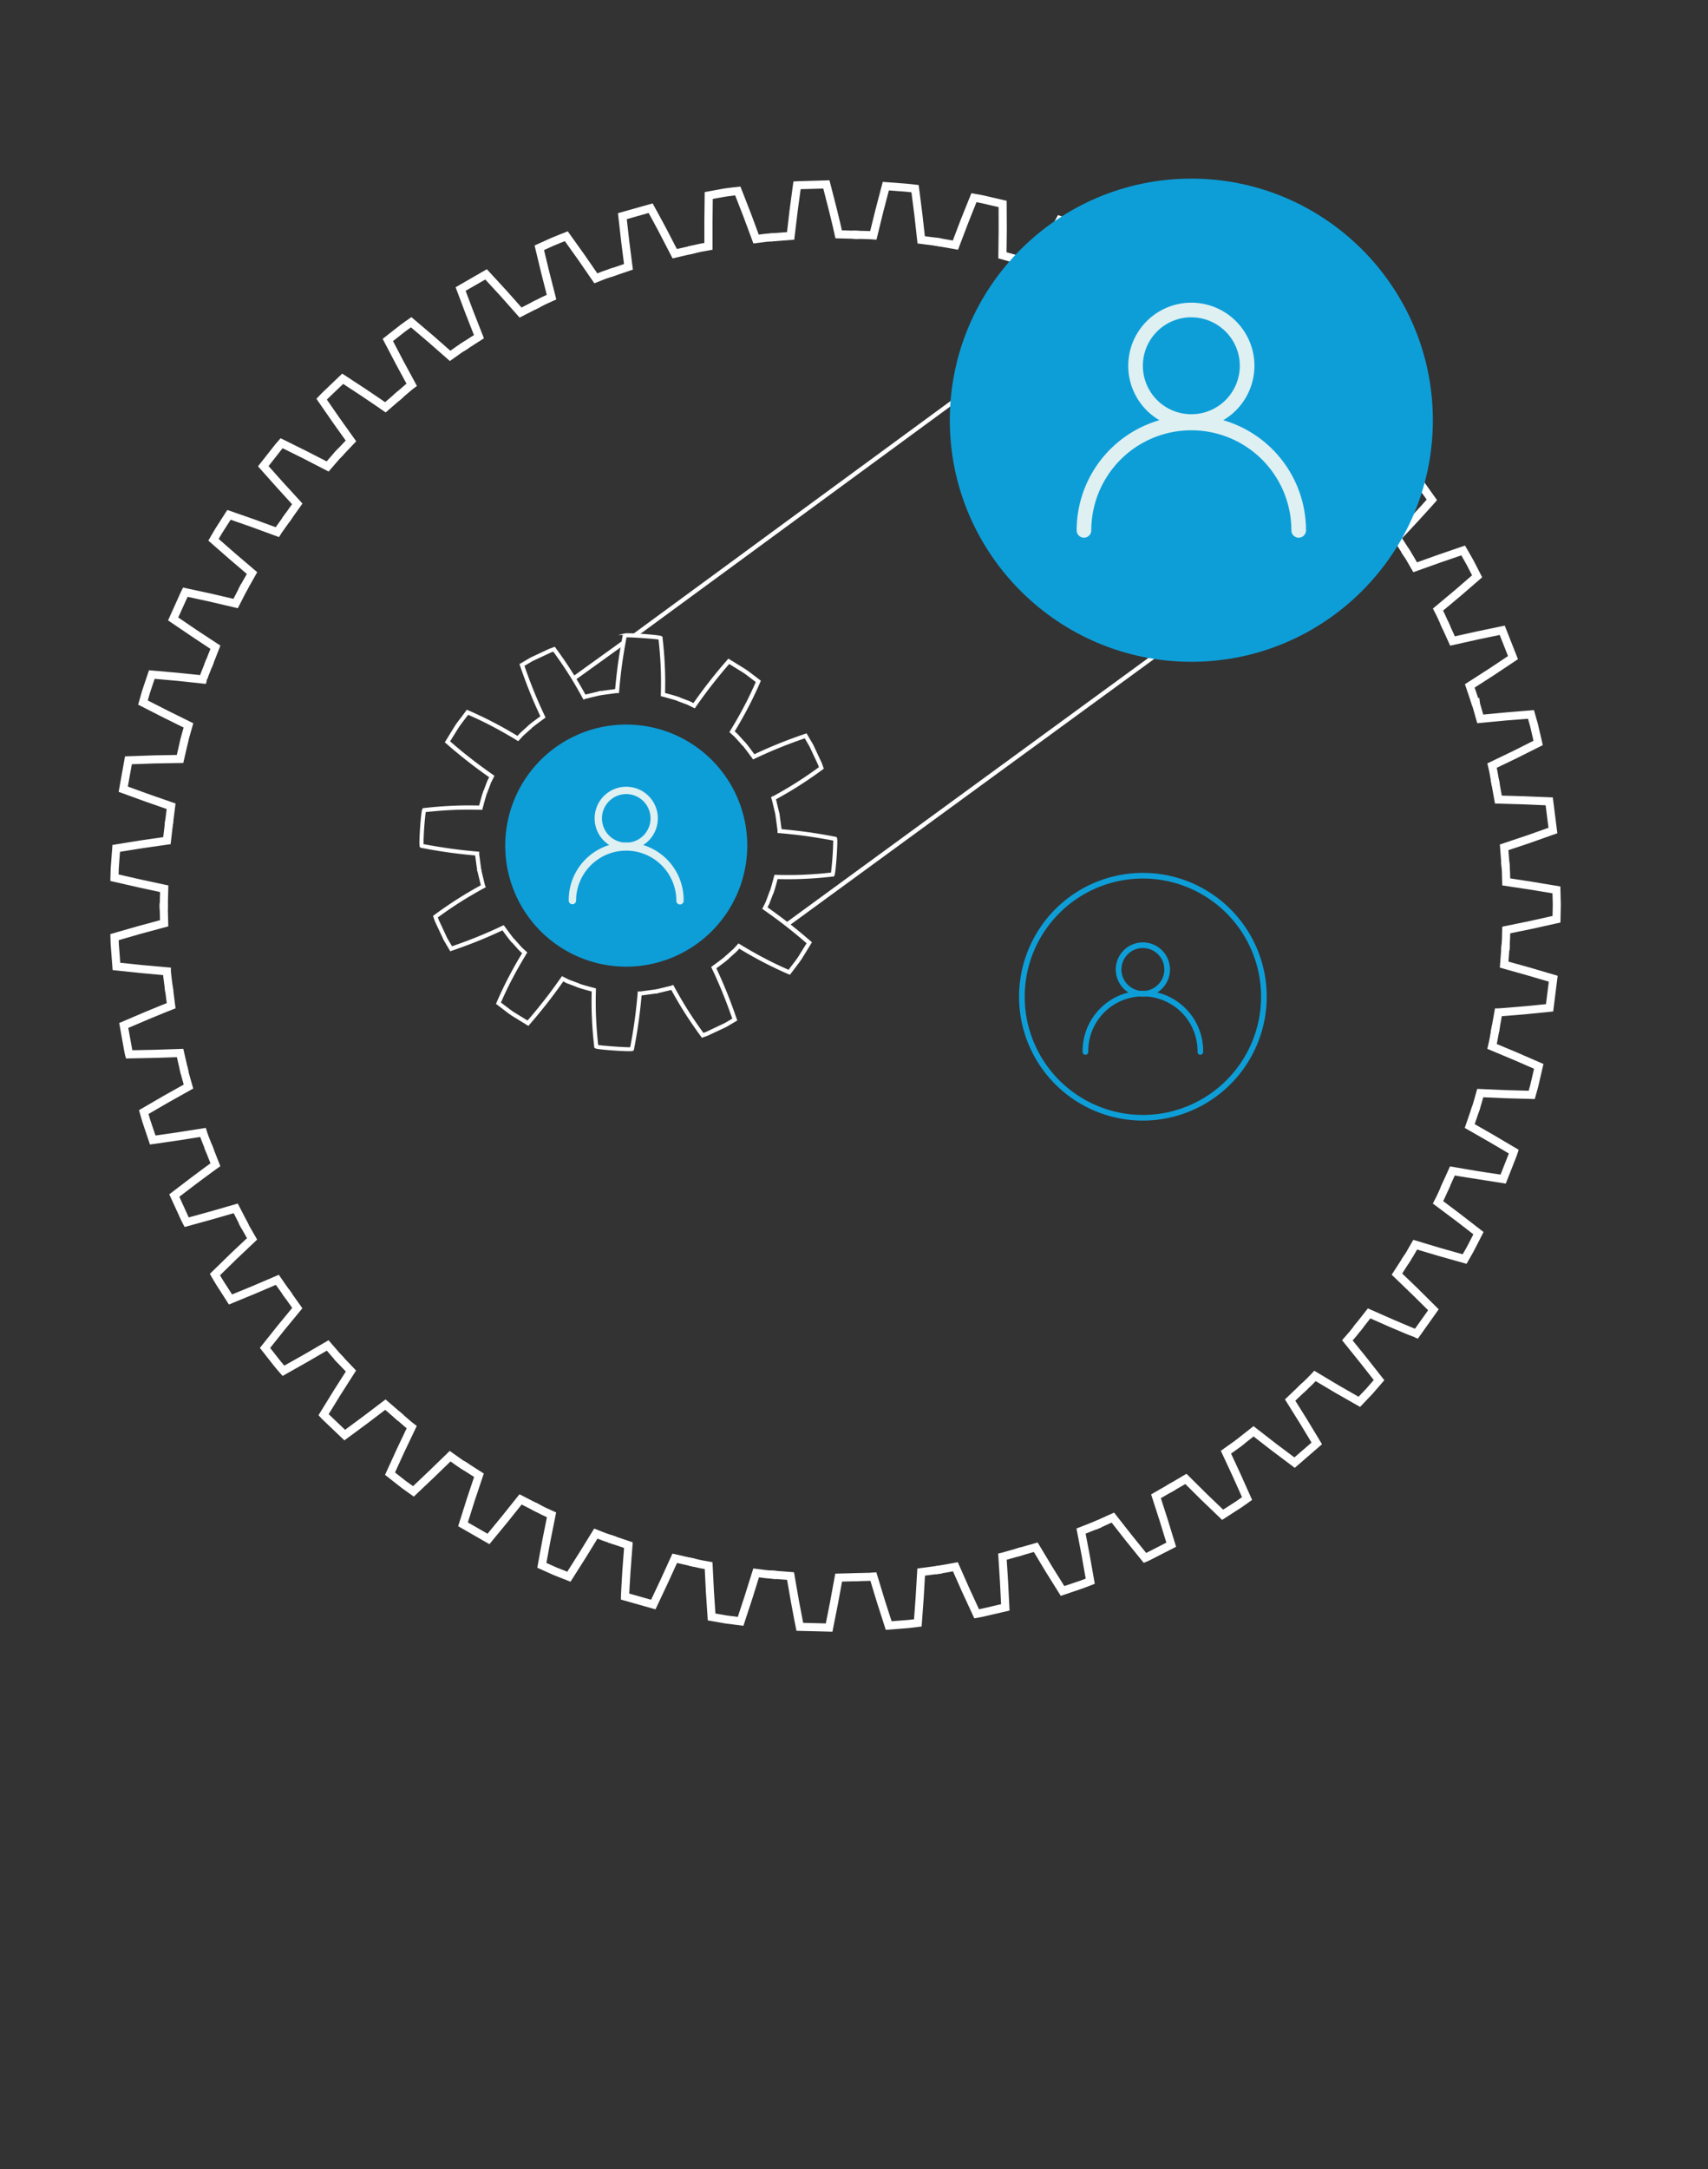 <?xml version="1.0" encoding="UTF-8"?> <svg xmlns="http://www.w3.org/2000/svg" id="ëÎÓÈ_3" data-name="ëÎÓÈ 3" viewBox="0 0 1209.27 1535.34"><rect x="0" y="0" width="1209.27" height="1535.34" fill="#333333" stroke="none"/> <defs> <style>.cls-1,.cls-2{fill:#fff;stroke-miterlimit:10;}.cls-1,.cls-2,.cls-3{stroke:#fff;}.cls-1,.cls-6{stroke-width:4px;}.cls-3,.cls-6{fill:none;stroke-linecap:round;stroke-linejoin:round;}.cls-3{stroke-width:3px;}.cls-4{fill:#0d9ed8;}.cls-5{fill:#def0f2;}.cls-6{stroke:#0d9ed8;}</style> </defs> <title>team</title> <path class="cls-1" d="M118.74,582.83l1.73.22L119,595.76l-18.64,2.68-17.28,2.77-.73,9.68C82.09,614,82,616.3,82,618l-.07,2.55,16.91,3.87,18.31,3.94-.33,13.09-1.75,0,.31-11.64-16.91-3.64-18.31-4.19.1-4c0-1.68.13-4,.4-7.18l.83-11,18.65-3,17.27-2.48.21-2.17Z"></path> <polygon class="cls-1" points="129.35 525.18 131.05 525.57 128.17 538.07 109.25 538.4 91.66 539.01 88.25 558.06 104.44 563.95 122.1 570.09 120.47 583.05 118.74 582.83 120.2 571.27 103.86 565.59 86.27 559.2 90.19 537.32 109.2 536.66 126.78 536.35 129.35 525.18"></polygon> <path class="cls-1" d="M147.17,469.31l1.62.64-2.23,5.64c-1.15,2.75-2,5.62-2.05,5.65l-.21.68-18.75-2-17.45-1.55L105,487.6c-.61,1.69-1.09,3.41-1.52,4.94-.18.67-.36,1.3-.53,1.87l-.69,2.43,15.44,7.87L134.47,513l-1.89,6.65c-.89,2.89-1.52,5.89-1.53,5.92l-1.71-.36c0-.13.66-3.1,1.57-6.06l1.48-5.23-15.48-7.64-16.73-8.53,1.09-3.82c.17-.57.34-1.19.53-1.85.43-1.55.92-3.31,1.55-5.05l3.54-10.48,18.82,1.67L143.07,480c.33-1,1-3.08,1.88-5.1Z"></path> <path class="cls-1" d="M171.6,416l1.55.79-5.84,11.42-18.42-4.32-17.21-3.73c-.25.5-.63,1.3-1.06,2.3l-6.93,15.32,14.25,9.69,15.64,10.29L148.79,470l-1.62-.64,4.27-10.84L137,448.94,121.5,438.43,129,421.78c.79-1.8,1.38-3,1.38-3l.31-.6,18.55,4,17.11,4Z"></path> <path class="cls-1" d="M161.76,363.37l17.83,6.22,16.37,6c.18-.27.41-.62.69-1l5.95-8.36,1.42,1-5.94,8.36c-.63.88-1,1.5-1,1.52l-.37.62L179,371.23l-16.53-5.77-5.23,8.18c-1.39,2.11-2.74,4.31-3.69,6.05l-1.28,2.21,13.05,11.43,14.24,12.14-6.42,11.35L171.6,416l1.83-3.38,3.91-6.79-13.15-11.22-14.13-12.37,2-3.44c1-1.76,2.34-4,3.75-6.14Z"></path> <path class="cls-1" d="M199.16,312.67l17,8.42,15.6,8,6.26-7.23c.75-.9,1.31-1.46,1.31-1.46l1.23,1.24s-.53.52-1.22,1.35l-7.16,8.28-16.8-8.66-15.77-7.81-1.69,1.95L187.54,330,199,342.84l12.58,13.75L204,367.23l-1.42-1,6.76-9.5L197.73,344l-12.46-14,11.3-14.36Z"></path> <path class="cls-1" d="M242.53,267l15.78,10.35c6.28,4.17,12.61,8.56,14.49,9.86l8.67-7.51,1.14,1.32-9.7,8.39-.55-.38c-.08-.06-7.58-5.29-15-10.23l-14.62-9.59-12.18,11.64-1.72,1.8,9.89,14.28,10.88,15.25-9,9.47-1.26-1.2,8-8.43-10.05-14.09-10.7-15.45,2.73-2.86Z"></path> <path class="cls-1" d="M291.16,227l14.43,12.26,13.16,11.56,4.38-3.12c1.19-.88,2.48-1.75,3.51-2.38l1.58-1,.94,1.46-1.6,1c-1,.61-2.24,1.45-3.41,2.31L318.64,253l-14.19-12.46-13.39-11.37L289,230.65c-1.85,1.27-3.91,2.81-5.67,4.24l-7.62,6,8,15.3,8.9,16.45-.61.45s-2.47,1.85-4.71,3.87L282.61,281l-1.14-1.32,4.67-4.05c1.63-1.48,3.34-2.83,4.22-3.51L282.17,257l-8.7-16.6,8.74-6.86c1.79-1.46,3.89-3,5.76-4.32Z"></path> <polygon class="cls-1" points="344.3 193.1 357.07 206.97 368.76 220.15 378.98 214.93 379.77 216.47 368.36 222.32 355.78 208.14 343.96 195.31 327.19 204.97 333.32 221.21 340.17 238.66 329.16 245.72 328.22 244.26 338.02 237.97 331.69 221.83 325.04 204.21 344.3 193.1"></polygon> <path class="cls-1" d="M401.26,166.17l11,15.4,9.93,14.4,5-2,5.78-2,.56,1.64-5.74,2-6.25,2.47-10.7-15.53-10.2-14.29c-1.46.57-5.27,2.05-9,3.62l-8.8,4,4.06,16.82,4.62,18.12-6.29,2.86-5.46,2.8-.8-1.54,5.5-2.83,5-2.27-4.26-16.71-4.4-18.24,10.13-4.57c4.77-2,9.65-3.88,9.7-3.9Z"></path> <path class="cls-1" d="M461.07,146.33l.33.6c.05.08,4.44,8,8.68,16l8.09,15.63L489.34,176l.39,1.7-12.49,2.89-8.71-16.83c-3.54-6.74-7.21-13.39-8.31-15.38l-18.63,5.29,1.94,17.2,2.37,18.61-12.38,4.19L433,192l11-3.74-2.19-17.21-2.12-18.68Z"></path> <path class="cls-1" d="M522.92,134.21l6.88,17.64,6.08,16.41,5.34-.69c1-.16,2.12-.23,3.06-.3l1.13-.08,1.9-.14.14,1.73-1.9.14-1.15.09c-.9.07-1.92.13-2.94.29l-6.73.86-6.56-17.69-6.38-16.36-2.55.33c-.65.1-1.39.18-2.19.28-1.49.19-3.18.39-4.84.7l-9.53,1.69-.2,17.3,0,18.7-6.8,1.21-6,1.38-.39-1.7,6-1.38,5.41-1,0-17.25.22-18.75,10.94-2c1.71-.31,3.42-.52,4.94-.71l2.17-.27Z"></path> <path class="cls-1" d="M585.73,129.66l4.68,18.27c1.83,7.3,3.55,14.85,4.06,17.08l11.47.3,0,1.74-12.83-.33-.15-.66c0-.09-2-9.07-4.2-17.7l-4.33-16.92-16.83.44c-1.07,0-1.94,0-2.5.07l-2.32,17.22-2.25,18.62-13,1-.13-1.73,11.61-.89L561,149l2.51-18.65.71-.05s1.31-.08,3.28-.12Z"></path> <path class="cls-1" d="M626.5,130.86l11.09.84c5.14.3,10.34,1,10.39,1l.66.08,2.4,18.8L653,169l9.48,1.2c1.16.12,1.93.27,1.93.27l-.32,1.71s-.73-.14-1.81-.25l-10.86-1.38-2.09-18.78-2.24-17.45c-1.55-.2-5.59-.69-9.61-.92l-9.66-.73-4.37,16.7L619,167.54l-.75-.06s-3.08-.26-6.1-.28l-6.2-.15,0-1.74,6.19.15c2.17,0,4.37.15,5.48.23L621.75,149Z"></path> <path class="cls-1" d="M689,139l.69.11c.06,0,5.23.85,10.25,2.11l10.79,2.49.09,18.87-.2,17.47,11,3.11-.48,1.68-12.32-3.48.22-18.78L709,145l-9.46-2.17c-3.9-1-7.88-1.7-9.44-2L683.66,157,677,174.52l-12.88-2.3.31-1.71,11.45,2L682,156.39Z"></path> <path class="cls-1" d="M750,154.71l17.31,5.87L771,162l-2.28,18.83-2.4,17.39,10.66,4.2-.64,1.62-11.93-4.71L767,180.62l2.12-17.47-2.4-.94-15.89-5.38-8.32,15.11-8.79,16.48-.71-.25s-.71-.25-1.78-.53l-10.05-2.85.48-1.68,10,2.85c.47.13.87.24,1.18.34L741,171.11Z"></path> <path class="cls-1" d="M808.59,177.89l3.61,1.63c1.16.53,2.55,1.24,4,2l2.39,1.22,9.88,5.06L824,206.12c-1.88,7.33-3.89,14.7-4.49,16.89l9.94,5.73-.86,1.51-11.12-6.4.18-.65c0-.08,2.44-8.83,4.66-17.51l4.21-17-8.64-4.42-2.4-1.23c-1.45-.74-2.81-1.45-3.95-2l-2.31-1.05L799,194.12,788.2,209.44,776.29,204l.72-1.58,10.6,4.8,10-14.15Z"></path> <path class="cls-1" d="M863.84,208.17l9.37,6c4.4,2.7,8.61,5.83,8.65,5.86l.53.39-6.8,17.67L869,254.34l4.39,3.12c2.5,1.7,4.9,3.63,4.92,3.65l-1.09,1.35s-2.37-1.9-4.82-3.57L866.9,255,874,237.45,880.29,221c-1.26-.91-4.58-3.28-8-5.39l-8.15-5.22-11.78,12.63-12.56,13.82-2.25-1.44-9-5.18.86-1.51,10.09,5.86,11.58-12.73Z"></path> <path class="cls-1" d="M915,244.92l.55.41c.05,0,1.1.81,2.57,2.11l13.77,11.93L923,276c-3.61,6.66-7.4,13.38-8.53,15.38l8.3,7.91-1.2,1.26-9.29-8.85.34-.59c.05-.08,4.58-8.05,8.85-15.94l8.19-15.41-12.73-11c-.8-.71-1.47-1.26-1.91-1.61l-13.32,11.18-14.2,12.23-10.28-8.08,1.07-1.37,9.16,7.2L900.62,257Z"></path> <path class="cls-1" d="M961.2,287.75l7.66,8.05c1.21,1.22,2.34,2.54,3.33,3.7.51.6,1,1.16,1.44,1.66l2.58,3-10.88,15.49-10.28,14.15,3.52,4.06,3.8,4.8L961,343.71,957.24,339l-4.41-5.08,11.09-15.26L974,304.25l-1.68-1.94c-.44-.49-.93-1.06-1.45-1.68-1-1.14-2.08-2.43-3.26-3.62l-6.68-7-14.51,9.4-15.57,10.38-.5-.55s-2.11-2.29-4.27-4.4l-4.47-4.26,1.2-1.26,4.48,4.26c1.56,1.53,3.07,3.12,3.83,3.93L945.46,298Z"></path> <path class="cls-1" d="M1002,335.79l12.88,18.1-.46.52c-.06.06-6.07,6.87-12.25,13.54l-12,12.84,6.2,9.65-1.47.94-6.92-10.79,12.94-13.82c5.17-5.6,10.24-11.29,11.75-13L1001.39,338l-15.55,7.56L969.08,354,961,343.71l1.37-1.07,7.2,9.16,15.5-7.8Z"></path> <path class="cls-1" d="M1036.32,388.59l.36.61s2.68,4.54,5.15,9.06l5.06,9.88-14.3,12.37-13.4,11.2.55,1.07c.38.71,1.13,2.17,1.84,3.81l2.49,5.52-1.58.72-2.5-5.53c-.69-1.6-1.42-3-1.79-3.71l-1.19-2.32,14.45-12.09,13.26-11.46-4.43-8.64c-1.92-3.5-4-7-4.75-8.39l-16.39,5.61-17.62,6.28-3.45-6c-.63-1.16-1.35-2.27-1.92-3.16l-1.32-2,1.47-.95,1.31,2.05c.6.92,1.33,2.06,2,3.25l2.71,4.72,16.26-5.81Z"></path> <polygon class="cls-1" points="1024.07 442.11 1028.88 452.73 1045.8 448.95 1064.12 445.14 1072.27 465.82 1056.44 476.37 1041.65 485.87 1045.33 496.73 1043.68 497.29 1039.57 485.14 1055.49 474.91 1070.14 465.15 1063.03 447.14 1046.17 450.65 1027.88 454.73 1022.49 442.83 1024.07 442.11"></polygon> <path class="cls-1" d="M1045.33,496.72c0,.11,1.06,3,1.85,6l1.48,5.23,17.2-1.64,18.71-1.53,1.08,3.81c.16.58.34,1.21.53,1.87.45,1.55,1,3.3,1.33,5.1l2.49,10.78-16.89,8.47-15.74,7.57.27,1.17c.25,1,.51,2.27.83,4.14l1.06,6-1.71.31-1.06-6c-.31-1.83-.57-3.1-.81-4l-.59-2.54,17-8.17,15.66-7.86-2.19-9.46c-.37-1.75-.87-3.47-1.3-5-.2-.68-.38-1.32-.54-1.89l-.69-2.43L1066,508l-18.63,1.77-1.88-6.64c-.77-2.94-1.8-5.82-1.81-5.85Z"></path> <polygon class="cls-1" points="1059.53 553.63 1061.59 565.1 1078.93 565.6 1097.62 566.4 1100.42 588.44 1082.53 594.79 1065.85 600.38 1066.72 611.82 1064.99 611.95 1064.01 599.16 1081.97 593.14 1098.52 587.28 1096.08 568.08 1078.87 567.34 1060.12 566.8 1057.82 553.94 1059.53 553.63"></polygon> <path class="cls-1" d="M1066.73,611.82l.14,1.93q0,.53.09,1.14c.08,1,.17,2.06.17,3.16l.14,5.43,17,2.61,18.51,3.08.28,11.1-.23,11.11-18.47,4.12L1067.27,659l-.13,5.38c-.1,3-.4,6.1-.4,6.13l-1.74-.17s.3-3,.4-6l.16-6.76,18.48-3.8,17.13-3.82.2-9.7-.24-9.63-17.08-2.84L1065.56,625l-.17-6.92c0-1.07-.09-2.12-.16-3q-.06-.63-.09-1.17L1065,612Z"></path> <path class="cls-1" d="M1065,670.39l1.74.13-.88,11.62,16.69,4.66,18.09,5.32-2.76,22L1079.12,716c-7.53.69-15.24,1.25-17.53,1.41l-2,11.29-1.71-.31,2.26-12.62.67,0c.09,0,9.26-.64,18.16-1.45l17.37-1.71,2.41-19.2-16.66-4.89L1064,683.43Z"></path> <path class="cls-1" d="M1057.86,728.4l1.71.31-1.08,6.08c-.27,1.65-.57,3.15-.85,4.23l-.26,1.15,15.89,6.65,17.18,7.48-2.5,10.83c-.56,2.59-1.21,5.14-1.78,7l-1.06,3.76-18.94-.52-17.5-.76-1.46,5.18c-.77,2.92-1.77,5.74-1.82,5.86l-1.63-.59s1-2.86,1.77-5.73l1.84-6.52,18.87.82,17.57.48.69-2.48c.56-1.82,1.2-4.32,1.75-6.87l2.18-9.44-15.85-6.89-17.23-7.22.6-2.59c.27-1.05.56-2.5.83-4.11Z"></path> <path class="cls-1" d="M1043.75,785.06l1.65.56-3.73,11,15,8.61,16.17,9.54-.19.65c0,.06-.39,1.32-1.15,3.14l-6.68,17-31-4.88-5-.87-4.73,10.44-1.58-.71,5.28-11.68,18.63,3.16,17.25,2.61,6.18-15.68c.41-1,.7-1.81.88-2.34l-15-8.84-16.26-9.31Z"></path> <path class="cls-1" d="M1022.58,839.53l1.58.71-2.54,5.64c-.61,1.42-1.32,2.81-1.87,3.87l-.54,1L1033,861.16l14.83,11.47-5.07,9.89c-1,2-2.11,4-3,5.52l-2.4,4.19-18.23-5.14-16.77-5-2.68,4.66c-.59,1.1-1.28,2.16-1.85,3l-1.38,2.15L995,891l1.39-2.15c.55-.85,1.21-1.87,1.79-3l3.38-5.88,18.08,5.42,16.9,4.77,1.73-3c.89-1.54,2-3.46,3-5.43l4.42-8.62-13.68-10.57L1017,851.31l1.21-2.36c.55-1,1.24-2.4,1.83-3.77Z"></path> <path class="cls-1" d="M995,891l1.47.93-6.28,9.81,12.47,12L1016,927l-12.86,18.11-.64-.26c-.09,0-8.49-3.45-16.79-7l-16.11-7.11-7.08,9-1.37-1.08,7.92-10.08,17.33,7.64c7,3,14,5.9,16.12,6.77l11.21-15.78L1001.4,915l-13.5-13Z"></path> <path class="cls-1" d="M961.14,938.67l1.36,1.08-3.83,4.85-3.6,4.15,10.85,13.41,11.6,14.74-7.28,8.4-7.66,8.05L946.17,984l-15-8.93c-.74.8-2.23,2.38-3.78,3.88L923,983.09l-1.2-1.26,4.4-4.19c2.13-2.06,4.17-4.29,4.19-4.31l.48-.53L947,982.45l15.22,8.71,6.69-7,6.31-7.28-10.7-13.6L952.8,948.71l4.53-5.22Z"></path> <polygon class="cls-1" points="921.76 981.83 922.97 983.09 914.53 991.14 923.73 1005.86 933.41 1021.87 916.61 1036.42 901.4 1025.01 887.52 1014.23 878.51 1021.32 877.43 1019.95 887.51 1012.02 902.46 1023.63 916.53 1034.18 931.16 1021.51 922.25 1006.77 912.31 990.86 921.76 981.83"></polygon> <path class="cls-1" d="M877.42,1020l1.09,1.35s-2.46,2-5,3.73l-4.44,3.15,7.28,15.67L884,1061l-3.23,2.3c-1.73,1.25-3.79,2.71-5.95,4l-9.31,6-13.63-13.09-12.39-12.29-2,1.23-7.91,4.55-.87-1.51,11-6.49L853.12,1059l12.63,12.12,8.17-5.25c2.12-1.31,4.16-2.74,5.87-4l2.07-1.47-7.1-15.82-7.89-17,5.63-4C875,1021.89,877.4,1020,877.42,1020Z"></path> <path class="cls-1" d="M828.72,1052.2l.87,1.51-10.1,5.82,5.29,16.42,5.49,17.89L814,1102.17c-1.79.88-3,1.4-3,1.4l-.61.25-11.93-14.72-10.82-13.82L777.21,1080l-.72-1.59,11.68-5.29L799.84,1088l11.09,13.69c.51-.23,1.31-.6,2.3-1.08l14.95-7.66-5.06-16.49-5.72-17.75Z"></path> <path class="cls-1" d="M776.53,1078.41l.64,1.61-10.82,4.28,3.23,17,3.27,18.49-.64.26c-.05,0-4.9,2-9.83,3.6l-10.49,3.55-10-16-9-15-11,3.15-.48-1.68,12.32-3.51,9.68,16.09,9.27,14.83,9.19-3.12c3.83-1.21,7.59-2.69,9.06-3.28l-3-17.1-3.5-18.4Z"></path> <path class="cls-1" d="M721.37,1097.7l.48,1.68-10,2.86-1.19.33,1.09,17.17.93,18.7-17.8,4.11-3.9.72L683,1126l-7.1-16-11.28,2-.31-1.71,12.63-2.26,7.65,17.29,7.38,16,2.54-.46,16.34-3.78-.86-17.23-1.18-18.63.73-.16s.74-.17,1.8-.49Z"></path> <path class="cls-1" d="M664.34,1110.29l.23,1.73L653,1113.51l-1,17.26-1.36,18.74-3.93.49c-1.7.26-4.12.49-7.16.7l-11,.85-5.78-18-5.07-16.69-1.2.09c-.74,0-1.64.07-2.59.09l-7.7.19,0-1.74,7.7-.19c.93,0,1.8,0,2.51-.09l2.58-.19,5.47,18,5.36,16.66,9.67-.74c3-.2,5.37-.43,7.05-.68L649,1148l1.27-17.3,1.11-18.69Z"></path> <polygon class="cls-1" points="547.66 1113.79 560.45 1114.76 563.69 1133.42 566.98 1150.67 586.32 1151.16 589.66 1134.26 593.05 1115.84 606.12 1115.5 606.16 1117.24 594.5 1117.54 591.37 1134.59 587.74 1152.93 565.54 1152.37 564.3 1146.11 561.98 1133.73 558.97 1116.39 547.53 1115.53 547.66 1113.79"></polygon> <path class="cls-1" d="M490,1104.9l5.91,1.37,6.62,1.17.94,18.84,1.16,17.5,9.56,1.68,9.56,1.22,5.4-16.45,5.6-17.84,6.85.87c1.09.17,2.18.24,3.12.31l3,.22-.13,1.74-3-.22c-1-.07-2.12-.16-3.24-.33l-5.39-.68-5.16,16.47-5.85,17.82-11-1.4-10.95-1.93-1.25-18.88-.87-17.47-5.3-.94-6-1.38Z"></path> <path class="cls-1" d="M433.73,1089l12.14,4.11L444.44,1112c-.53,7.6-.9,15.18-1,17.46l18.63,5.28,7.38-15.65,7.77-17.08L490,1104.9l-.4,1.7L478.21,1104,471,1119.77l-8,17-21.38-6.06,0-.69c0-.09.41-9.13,1-18.19l1.33-17.55-10.86-3.68Z"></path> <polygon class="cls-1" points="379.96 1066.18 385.37 1068.95 391.48 1071.73 387.77 1090.22 384.6 1107.47 393.46 1111.44 402.43 1114.98 411.69 1100.36 421.5 1084.44 427.92 1086.97 433.73 1088.95 433.17 1090.6 427.32 1088.61 422.21 1086.59 413.17 1101.28 403.12 1117.13 392.79 1113.05 382.64 1108.5 386.06 1089.89 389.5 1072.74 384.61 1070.52 379.17 1067.72 379.96 1066.18"></polygon> <polygon class="cls-1" points="329.34 1036.95 340.14 1043.87 334.13 1061.82 328.85 1078.55 345.63 1088.2 356.6 1074.88 368.33 1060.22 379.96 1066.18 379.17 1067.73 368.8 1062.42 357.95 1075.97 346.04 1090.44 326.77 1079.37 332.48 1061.28 338.06 1044.6 328.4 1038.42 329.34 1036.95"></polygon> <path class="cls-1" d="M282.77,1001.68l4.59,4c2.21,2,4.62,3.8,4.64,3.82l.57.43-8.1,17-7.27,15.94,7.63,6c1.31,1.07,2.71,2.05,3.93,2.9.66.47,1.28.9,1.82,1.3l2.05,1.46,12.57-11.93,13.41-13,5.63,4c1.22.9,2.48,1.75,3.46,2.35l1.64,1-.94,1.47-1.62-1c-1-.62-2.31-1.5-3.57-2.42l-4.43-3.16-12.37,12-13.62,12.92-3.23-2.3c-.54-.4-1.15-.83-1.79-1.28-1.26-.87-2.68-1.87-4-3l-8.7-6.83,7.85-17.2,7.5-15.75c-.86-.67-2.55-2-4.18-3.48l-4.58-4Z"></path> <path class="cls-1" d="M240.71,961.06l8.86,9.28L239.4,986.29l-9.24,15c.38.4,1,1,1.8,1.76l12.17,11.61L258,1004.43l14.89-11.3,9.88,8.55-1.14,1.31-8.81-7.62-13.77,10.45L244,1016.94l-13.22-12.61c-1.44-1.33-2.31-2.3-2.35-2.35l-.43-.48,9.93-16.14,9.45-14.8-7.92-8.29Z"></path> <path class="cls-1" d="M204.14,915.5l7.43,10.44-11.94,14.5-10.9,13.67,6,7.63c2.42,3.2,5.07,6.26,6.11,7.44L216,960.65l16.19-9.42,7.29,8.43c.72.85,1.24,1.37,1.26,1.39l-1.23,1.23s-.57-.56-1.35-1.49l-6.35-7.33-14.94,8.7-16.35,9.23-.47-.52s-3.53-3.94-6.66-8.07l-6.84-8.7,11.77-14.76,11.1-13.48-6.66-9.35Z"></path> <path class="cls-1" d="M173.25,865.92l1.41,2.64,4.89,8.49-13.72,13-12.58,12.3c.77,1.35,2.81,4.88,5.05,8.23l5.23,8.15,16-6.57,17.16-7.34,3.91,5.66,3.58,5-1.42,1L196,907l-15.83,6.76-17.31,7.13-6-9.36c-2.86-4.29-5.41-8.87-5.44-8.92l-.33-.58,13.55-13.24,12.74-12-5.66-10Z"></path> <path class="cls-1" d="M148.87,812.81l4.7,11.93-.55.39c-.07.06-7.53,5.41-14.65,10.77l-13.89,10.6,7,15.35c.45,1,.84,1.74,1.1,2.24l16.75-4.61,18-5.2,6,11.64-1.55.8-5.3-10.37-16.64,4.81-18.11,5-.33-.61s-.63-1.16-1.47-2.95L122.32,846l15-11.44c6-4.53,12.27-9.06,14.13-10.39l-4.2-10.67Z"></path> <path class="cls-1" d="M131.1,757.21s.63,3,1.5,5.8l1.85,6.52L118,778.74l-15.2,8.83.7,2.47c.49,1.84,1.26,4.3,2.13,6.77l3.11,9.17,17.1-2.47,18.48-2.91.22.72s.9,2.95,2.07,5.73l2.28,5.76-1.62.64L145,807.7c-.86-2-1.55-4.09-1.9-5.15l-17,2.69-18.55,2.67L104,797.38c-.88-2.5-1.68-5-2.16-6.88l-1.08-3.75,16.38-9.52,15.3-8.55-1.47-5.18c-.89-2.89-1.52-5.81-1.54-5.94Z"></path> <path class="cls-1" d="M120.49,699.72l1.62,12.72-.64.25c-.08,0-8.61,3.39-16.83,6.84l-16.06,6.86,3,16.59c.17,1,.36,1.9.48,2.44l17.39-.34,18.74-.63,2.94,12.74-1.7.39-2.62-11.34-17.31.57-18.77.38-.18-.65s-.36-1.32-.69-3.27l-3.21-17.94,17.34-7.4c7-2.92,14.12-5.77,16.25-6.61l-1.44-11.38Z"></path> <path class="cls-1" d="M116.78,641.36l.33,12.84-18.25,4.91L82,664l.07,2.57c0,1.26.14,2.79.27,4.41.07.87.15,1.78.21,2.68l.73,9.63,17.17,1.8L119,686.75l0,.75s.22,3.08.66,6.07l.78,6.15-1.72.22-.79-6.13c-.31-2.15-.52-4.35-.61-5.45l-17.14-1.57L81.6,684.84l-.84-11.09c-.06-.9-.13-1.79-.2-2.66-.13-1.66-.26-3.22-.29-4.51l-.1-3.91,18.22-5.23,16.94-4.57-.3-11.46Z"></path> <path class="cls-2" d="M343.5,559.53l.41.12-.56,1.84.28-.92.76.55c-.34.63-1.86,6-3.14,10.86l-.19.74-.77,0c-.1,0-10.16-.35-19.9.12-8.47.35-17.13,1.28-19.43,1.53a223.59,223.59,0,0,0-1.65,23.54c2.56.49,10.83,2,19,3.16,9.68,1.39,19.45,2.17,19.55,2.18l.92.07,0,.92a8.3,8.3,0,0,0,.14,1.64l1.35,10-1.91.25L337,606.15c-.07-.41-.11-.78-.14-1.09-2.6-.22-10.73-1-18.81-2.11-9.73-1.33-19.61-3.29-19.71-3.31l-.46-.09-.26-.46c-.72-1.4.91-24.86,1.81-26.15l.34-.48.62,0c-.13,0,10-1.2,19.92-1.6,8.25-.41,16.74-.23,19.29-.15,2.8-10.6,3.14-10.78,3.56-11Z"></path> <path class="cls-2" d="M330.66,503l.69.29c.09,0,9.36,4,18.3,8.72,7.46,3.86,14.62,8.18,16.82,9.52l1-1.08a23.38,23.38,0,0,1,2.64-2.62l4.3-3.85,1.29,1.43-4.34,3.89a20.26,20.26,0,0,0-2.46,2.43L366.81,524l-.68-.42c-.08-.05-8.52-5.28-17.37-9.87-7.48-4-15.18-7.36-17.48-8.36l-1.94,2.55c-.45.62-1,1.31-1.54,2.05-1.14,1.48-2.42,3.16-3.58,4.91l-6.19,10,4.13,3.55c3.32,2.8,7.21,6,10.66,8.65,7.74,6.08,15.86,11.69,15.94,11.75l.68.47-1.56,3.14a19.57,19.57,0,0,0-1.24,2.85l-2.11,5.6-1.8-.68,2.09-5.55a21.22,21.22,0,0,1,1.35-3.09L347,550c-2.12-1.48-8.87-6.24-15.34-11.34-3.47-2.7-7.38-5.87-10.73-8.69l-5.37-4.63,7.06-11.47c1.21-1.83,2.52-3.53,3.67-5,.56-.72,1.08-1.41,1.53-2Z"></path> <path class="cls-2" d="M392.6,458.39l.43.57c.06.09,6.18,8.34,11.48,16.76,4.49,7,8.5,14.26,9.72,16.51.3-.09.68-.18,1.1-.27l9.55-2.3.45,1.87-9.59,2.31a11.28,11.28,0,0,0-1.62.44l-.79.32-.41-.76c-.05-.08-4.7-8.76-10-17.09-4.47-7.09-9.51-14.06-11-16.07l-.36.13-.7.25a13.07,13.07,0,0,0-1.85.75l-12.14,5.66-6.17,3.63c.83,2.4,3.57,10.27,6.65,17.83,3.58,9,7.89,18,7.94,18.1l.34.72-.65.48c-4.13,3-8.68,6.41-9.14,7l-.69-.58-.86.68-.2-.75c.06-.46.12-.86,9.12-7.4-1.1-2.33-4.63-9.92-7.65-17.49-3.68-9.06-6.89-18.58-6.93-18.67l-.25-.74,7.6-4.46,12.19-5.7a15.81,15.81,0,0,1,2.07-.84l.65-.23Z"></path> <path class="cls-2" d="M444.43,448.74c6.35,0,22.63,1.24,23.7,2l.48.33,0,.62h0s1.21,10.09,1.6,19.92c.41,8.26.22,16.75.15,19.3,10.6,2.8,10.78,3.14,11,3.56l.19.36-.12.41-.91-.29-.56.75c-.62-.33-6-1.85-10.85-3.13l-.74-.19,0-.77c0-.1.37-10.16-.12-19.91-.34-8.46-1.27-17.12-1.52-19.42-3.25-.65-20.27-1.79-23.55-1.65-.48,2.56-2.05,10.83-3.16,19-1.38,9.69-2.16,19.46-2.17,19.56l-.08.92-.92,0a8.26,8.26,0,0,0-1.64.14l-10,1.35-.25-1.91,9.93-1.34c.42-.07.79-.11,1.09-.14.23-2.6,1-10.74,2.12-18.81,1.33-9.73,3.29-19.61,3.31-19.71l.09-.46.45-.26A9.13,9.13,0,0,1,444.43,448.74Z"></path> <path class="cls-2" d="M515.78,466.84l11.46,7.07c1.87,1.23,3.6,2.56,5.14,3.74l1.93,1.46,3.76,2.86-.29.69c0,.09-4,9.36-8.72,18.3-3.87,7.46-8.19,14.63-9.52,16.82l1.1,1a22.2,22.2,0,0,1,2.59,2.62l3.86,4.3L525.66,527l-3.89-4.35a21.33,21.33,0,0,0-2.41-2.43l-2.29-2.09.42-.68c0-.08,5.28-8.52,9.86-17.37,4-7.48,7.36-15.18,8.36-17.48l-2.55-1.94c-.59-.43-1.25-.94-1.95-1.48-1.51-1.15-3.22-2.46-5-3.64l-10.05-6.19-3.55,4.13c-1.67,2-5,6-8.64,10.66-6.09,7.74-11.69,15.86-11.75,15.94l-.47.68-3.1-1.53a18.26,18.26,0,0,0-2.89-1.28l-5.6-2.1.68-1.8,5.54,2.09a21.11,21.11,0,0,1,3.15,1.37l1.59.79c1.48-2.12,6.24-8.87,11.33-15.35,3.64-4.67,7-8.72,8.7-10.72Z"></path> <path class="cls-2" d="M570.82,519.68l4.47,7.6,5.7,12.19a14.77,14.77,0,0,1,.84,2.1c.08.23.16.44.23.62l.61,1.73-.57.42c-.08.06-8.34,6.18-16.75,11.48-7,4.48-14.26,8.49-16.51,9.71.08.3.18.68.26,1.1l2.3,9.55-1.86.46-2.31-9.6a9.57,9.57,0,0,0-.45-1.61l-.32-.8.76-.41c.09,0,8.77-4.69,17.09-10,7.1-4.47,14.06-9.52,16.07-11l-.12-.36c-.07-.17-.15-.41-.25-.67a13.86,13.86,0,0,0-.75-1.89l-5.67-12.13L570,522c-2.4.83-10.28,3.56-17.84,6.64-9,3.59-18,7.9-18.09,7.94l-.72.35-.48-.65c-3-4.13-6.42-8.68-7-9.14l.59-.69-.68-.86.74-.2c.46.06.87.12,7.41,9.12,2.33-1.1,9.92-4.63,17.48-7.65,9.07-3.69,18.59-6.89,18.68-6.93Z"></path> <path class="cls-2" d="M551.42,576.28l1.34,10a10.52,10.52,0,0,1,.14,1.09c2.61.22,10.74,1,18.82,2.11,9.73,1.32,19.61,3.29,19.71,3.31l.46.09.26.45c.72,1.4-.91,24.86-1.82,26.16l-.33.48-.62,0c.13,0-10,1.21-19.92,1.61-8.25.41-16.74.23-19.29.15-2.8,10.59-3.14,10.78-3.56,11l-.36.2-.41-.12.57-1.83-.29.91-.75-.55c.34-.63,1.86-6,3.14-10.85l.19-.74.77,0c.11,0,10.17.37,19.9-.12,8.47-.34,17.13-1.27,19.43-1.53a226.11,226.11,0,0,0,1.65-23.54c-2.56-.48-10.83-2-19-3.16-9.69-1.38-19.46-2.16-19.55-2.17l-.93-.07,0-.94a7.8,7.8,0,0,0-.15-1.62l-1.34-10Z"></path> <path class="cls-2" d="M545.23,631.47l1.79.67-2.08,5.56a21.22,21.22,0,0,1-1.35,3.09l-.81,1.63c2.12,1.49,8.87,6.25,15.34,11.34,3.47,2.7,7.38,5.87,10.72,8.7l5.38,4.62-7.06,11.47c-1.22,1.84-2.54,3.55-3.69,5.07-.55.72-1.07,1.39-1.51,2l-2.86,3.76-.69-.29c-.09,0-9.37-4-18.3-8.73-7.46-3.86-14.63-8.18-16.82-9.52l-1,1.12a22,22,0,0,1-2.61,2.58l-4.3,3.86L514.08,677l4.34-3.89a21.33,21.33,0,0,0,2.43-2.41l2.09-2.3.68.42c.09.06,8.53,5.28,17.38,9.87,7.47,4,15.18,7.36,17.47,8.36l1.95-2.55c.44-.61,1-1.29,1.52-2,1.14-1.49,2.43-3.18,3.6-4.93l6.19-10-4.13-3.55c-3.32-2.8-7.21-5.95-10.66-8.65-7.74-6.08-15.86-11.68-15.94-11.74l-.68-.47,1.56-3.14a19.57,19.57,0,0,0,1.24-2.85Z"></path> <path class="cls-2" d="M515.48,677.09l.2.74c-.06.46-.12.87-9.12,7.41,1.1,2.33,4.62,9.92,7.64,17.48,3.69,9.07,6.9,18.58,6.94,18.68l.25.73-7.6,4.47-12.19,5.7a17.18,17.18,0,0,1-2.09.84c-.24.08-.45.15-.64.23l-1.72.6-.42-.56c-.07-.08-6.18-8.33-11.49-16.76-4.48-7-8.49-14.25-9.71-16.5-.3.08-.68.18-1.1.26l-9.55,2.3-.45-1.86,9.59-2.32a11.28,11.28,0,0,0,1.62-.44l.79-.32.41.76c.05.09,4.7,8.77,10,17.09,4.47,7.1,9.51,14.07,11,16.07l.35-.12.69-.25a14.31,14.31,0,0,0,1.88-.75l12.8-6.07,5.5-3.23c-.83-2.39-3.57-10.27-6.65-17.83-3.58-9-7.89-18-7.94-18.09l-.34-.73.65-.47c4.13-3,8.68-6.42,9.14-7l.69.58Z"></path> <path class="cls-2" d="M409.82,696.68c.63.34,6,1.86,10.85,3.13l.74.2,0,.77c0,.1-.36,10.15.13,19.9.34,8.47,1.27,17.13,1.52,19.43,3.25.64,20.31,1.85,23.54,1.64.49-2.55,2.06-10.82,3.16-19,1.39-9.69,2.17-19.46,2.18-19.55l.07-.93.93,0a7.91,7.91,0,0,0,1.63-.15l10-1.34.25,1.9-9.94,1.34a10.87,10.87,0,0,1-1.09.14c-.22,2.61-1,10.74-2.11,18.82-1.33,9.73-3.29,19.61-3.31,19.71l-.09.45-.45.26c-1.41.71-24.87-.9-26.16-1.81l-.48-.33,0-.62h0s-1.21-10.09-1.6-19.92c-.42-8.26-.22-16.74-.15-19.29-10.6-2.8-10.78-3.14-11-3.56l-.19-.36.11-.42,1.84.59-.92-.3Z"></path> <path class="cls-2" d="M364.1,665.39l3.89,4.34a21.5,21.5,0,0,0,2.42,2.44l2.28,2.08-.42.68c0,.09-5.28,8.53-9.86,17.38-4,7.47-7.37,15.18-8.37,17.48l2.55,1.93,2.06,1.55c1.48,1.14,3.15,2.42,4.9,3.58L373.6,723l3.54-4.12c2.8-3.31,5.95-7.2,8.65-10.66,6.09-7.74,11.69-15.86,11.75-15.94l.47-.69,3.12,1.55a19.39,19.39,0,0,0,2.87,1.26l5.6,2.1-.67,1.81-5.56-2.1a21,21,0,0,1-3.11-1.35l-1.62-.81c-1.48,2.13-6.25,8.87-11.34,15.35-2.7,3.48-5.88,7.39-8.69,10.72L374,725.53l-11.47-7.06c-1.82-1.21-3.53-2.52-5-3.67-.73-.56-1.41-1.08-2-1.54l-3.76-2.85.3-.69c0-.09,4-9.37,8.72-18.31,3.86-7.45,8.18-14.62,9.52-16.81l-1.09-1a22.26,22.26,0,0,1-2.61-2.62l-3.85-4.31Z"></path> <path class="cls-2" d="M340.22,615.73l2.31,9.6A11.8,11.8,0,0,0,343,627l.32.79-.75.41c-.09,0-8.77,4.7-17.1,10-7.09,4.47-14.07,9.51-16.07,11l.13.35c.07.18.16.43.25.7a13.64,13.64,0,0,0,.75,1.86l5.67,12.13,3.62,6.17c2.4-.82,10.27-3.56,17.83-6.64,9-3.58,18-7.9,18.1-7.94l.72-.35.48.65c3,4.13,6.41,8.68,7,9.15l-.58.69.68.85-.75.21c-.46-.07-.86-.12-7.4-9.12-2.33,1.09-9.92,4.62-17.49,7.64-9.06,3.69-18.58,6.9-18.67,6.93l-.74.25-4.46-7.59-5.7-12.19a16.39,16.39,0,0,1-.84-2.07c-.08-.25-.16-.46-.23-.65l-.61-1.74.57-.42c.08-.06,8.33-6.17,16.75-11.47,7-4.49,14.26-8.5,16.51-9.72a10.33,10.33,0,0,1-.26-1.11l-2.31-9.54Z"></path> <path class="cls-2" d="M457.82,533.31a13.34,13.34,0,0,1,9.39,3.85l36.44,36A13.38,13.38,0,0,1,507.17,586l-13,49.56a13.34,13.34,0,0,1-9.36,9.47l-49.4,13.56a13.37,13.37,0,0,1-12.89-3.38l-36.44-36a13.35,13.35,0,0,1-3.52-12.84l13-49.56a13.38,13.38,0,0,1,9.36-9.48l49.4-13.55A13.06,13.06,0,0,1,457.82,533.31ZM431.93,657.15a11.42,11.42,0,0,0,3-.41l49.4-13.55a11.43,11.43,0,0,0,8-8.11l13-49.56a11.44,11.44,0,0,0-3-11l-36.43-36a11.43,11.43,0,0,0-11-2.89l-49.41,13.55a11.47,11.47,0,0,0-8,8.11l-13,49.56a11.41,11.41,0,0,0,3,11l36.43,36A11.43,11.43,0,0,0,431.93,657.15Z"></path> <path class="cls-2" d="M444.81,567a30.2,30.2,0,0,1,4.63.37,28.93,28.93,0,1,1-4.63-.37Zm.14,56.37a27.27,27.27,0,1,0-4.33-.34A27.47,27.47,0,0,0,445,623.41Z"></path> <path class="cls-3" d="M449.85,449.4l336-246.46a114.88,114.88,0,0,1,160.53,24.89h0a114.86,114.86,0,0,1-24.88,160.53L558.12,653.76"></path> <line class="cls-3" x1="440.29" y1="455.73" x2="406.99" y2="479.69"></line> <path class="cls-4" d="M843.47,468.44c-94.3,0-171-76.72-171-171s76.72-171,171-171,171,76.72,171,171S937.77,468.44,843.47,468.44Z"></path> <path class="cls-5" d="M843.47,303.59a44.67,44.67,0,1,1,44.67-44.67A44.72,44.72,0,0,1,843.47,303.59Zm0-79a34.31,34.31,0,1,0,34.31,34.3A34.34,34.34,0,0,0,843.47,224.62Z"></path> <path class="cls-5" d="M919.48,380.59a5.18,5.18,0,0,1-5.18-5.18,70.83,70.83,0,1,0-141.66,0,5.18,5.18,0,1,1-10.36,0,81.19,81.19,0,1,1,162.38,0A5.18,5.18,0,0,1,919.48,380.59Z"></path> <path class="cls-4" d="M443.38,684.23a85.68,85.68,0,1,1,85.68-85.68A85.77,85.77,0,0,1,443.38,684.23Z"></path> <path class="cls-5" d="M443.38,601.64a22.38,22.38,0,1,1,22.38-22.37A22.39,22.39,0,0,1,443.38,601.64Zm0-39.56a17.19,17.19,0,1,0,17.19,17.19A17.21,17.21,0,0,0,443.38,562.08Z"></path> <path class="cls-5" d="M481.46,640.21a2.6,2.6,0,0,1-2.6-2.59,35.48,35.48,0,0,0-71,0,2.6,2.6,0,0,1-5.19,0,40.68,40.68,0,1,1,81.35,0A2.6,2.6,0,0,1,481.46,640.21Z"></path> <path class="cls-6" d="M809.17,791.2a85.67,85.67,0,1,1,85.67-85.67A85.77,85.77,0,0,1,809.17,791.2Z"></path> <path class="cls-6" d="M809.17,669.06a17.19,17.19,0,1,0,17.18,17.19A17.21,17.21,0,0,0,809.17,669.06Z"></path> <path class="cls-6" d="M768.49,744.6a40.68,40.68,0,1,1,81.35,0"></path> </svg> 
